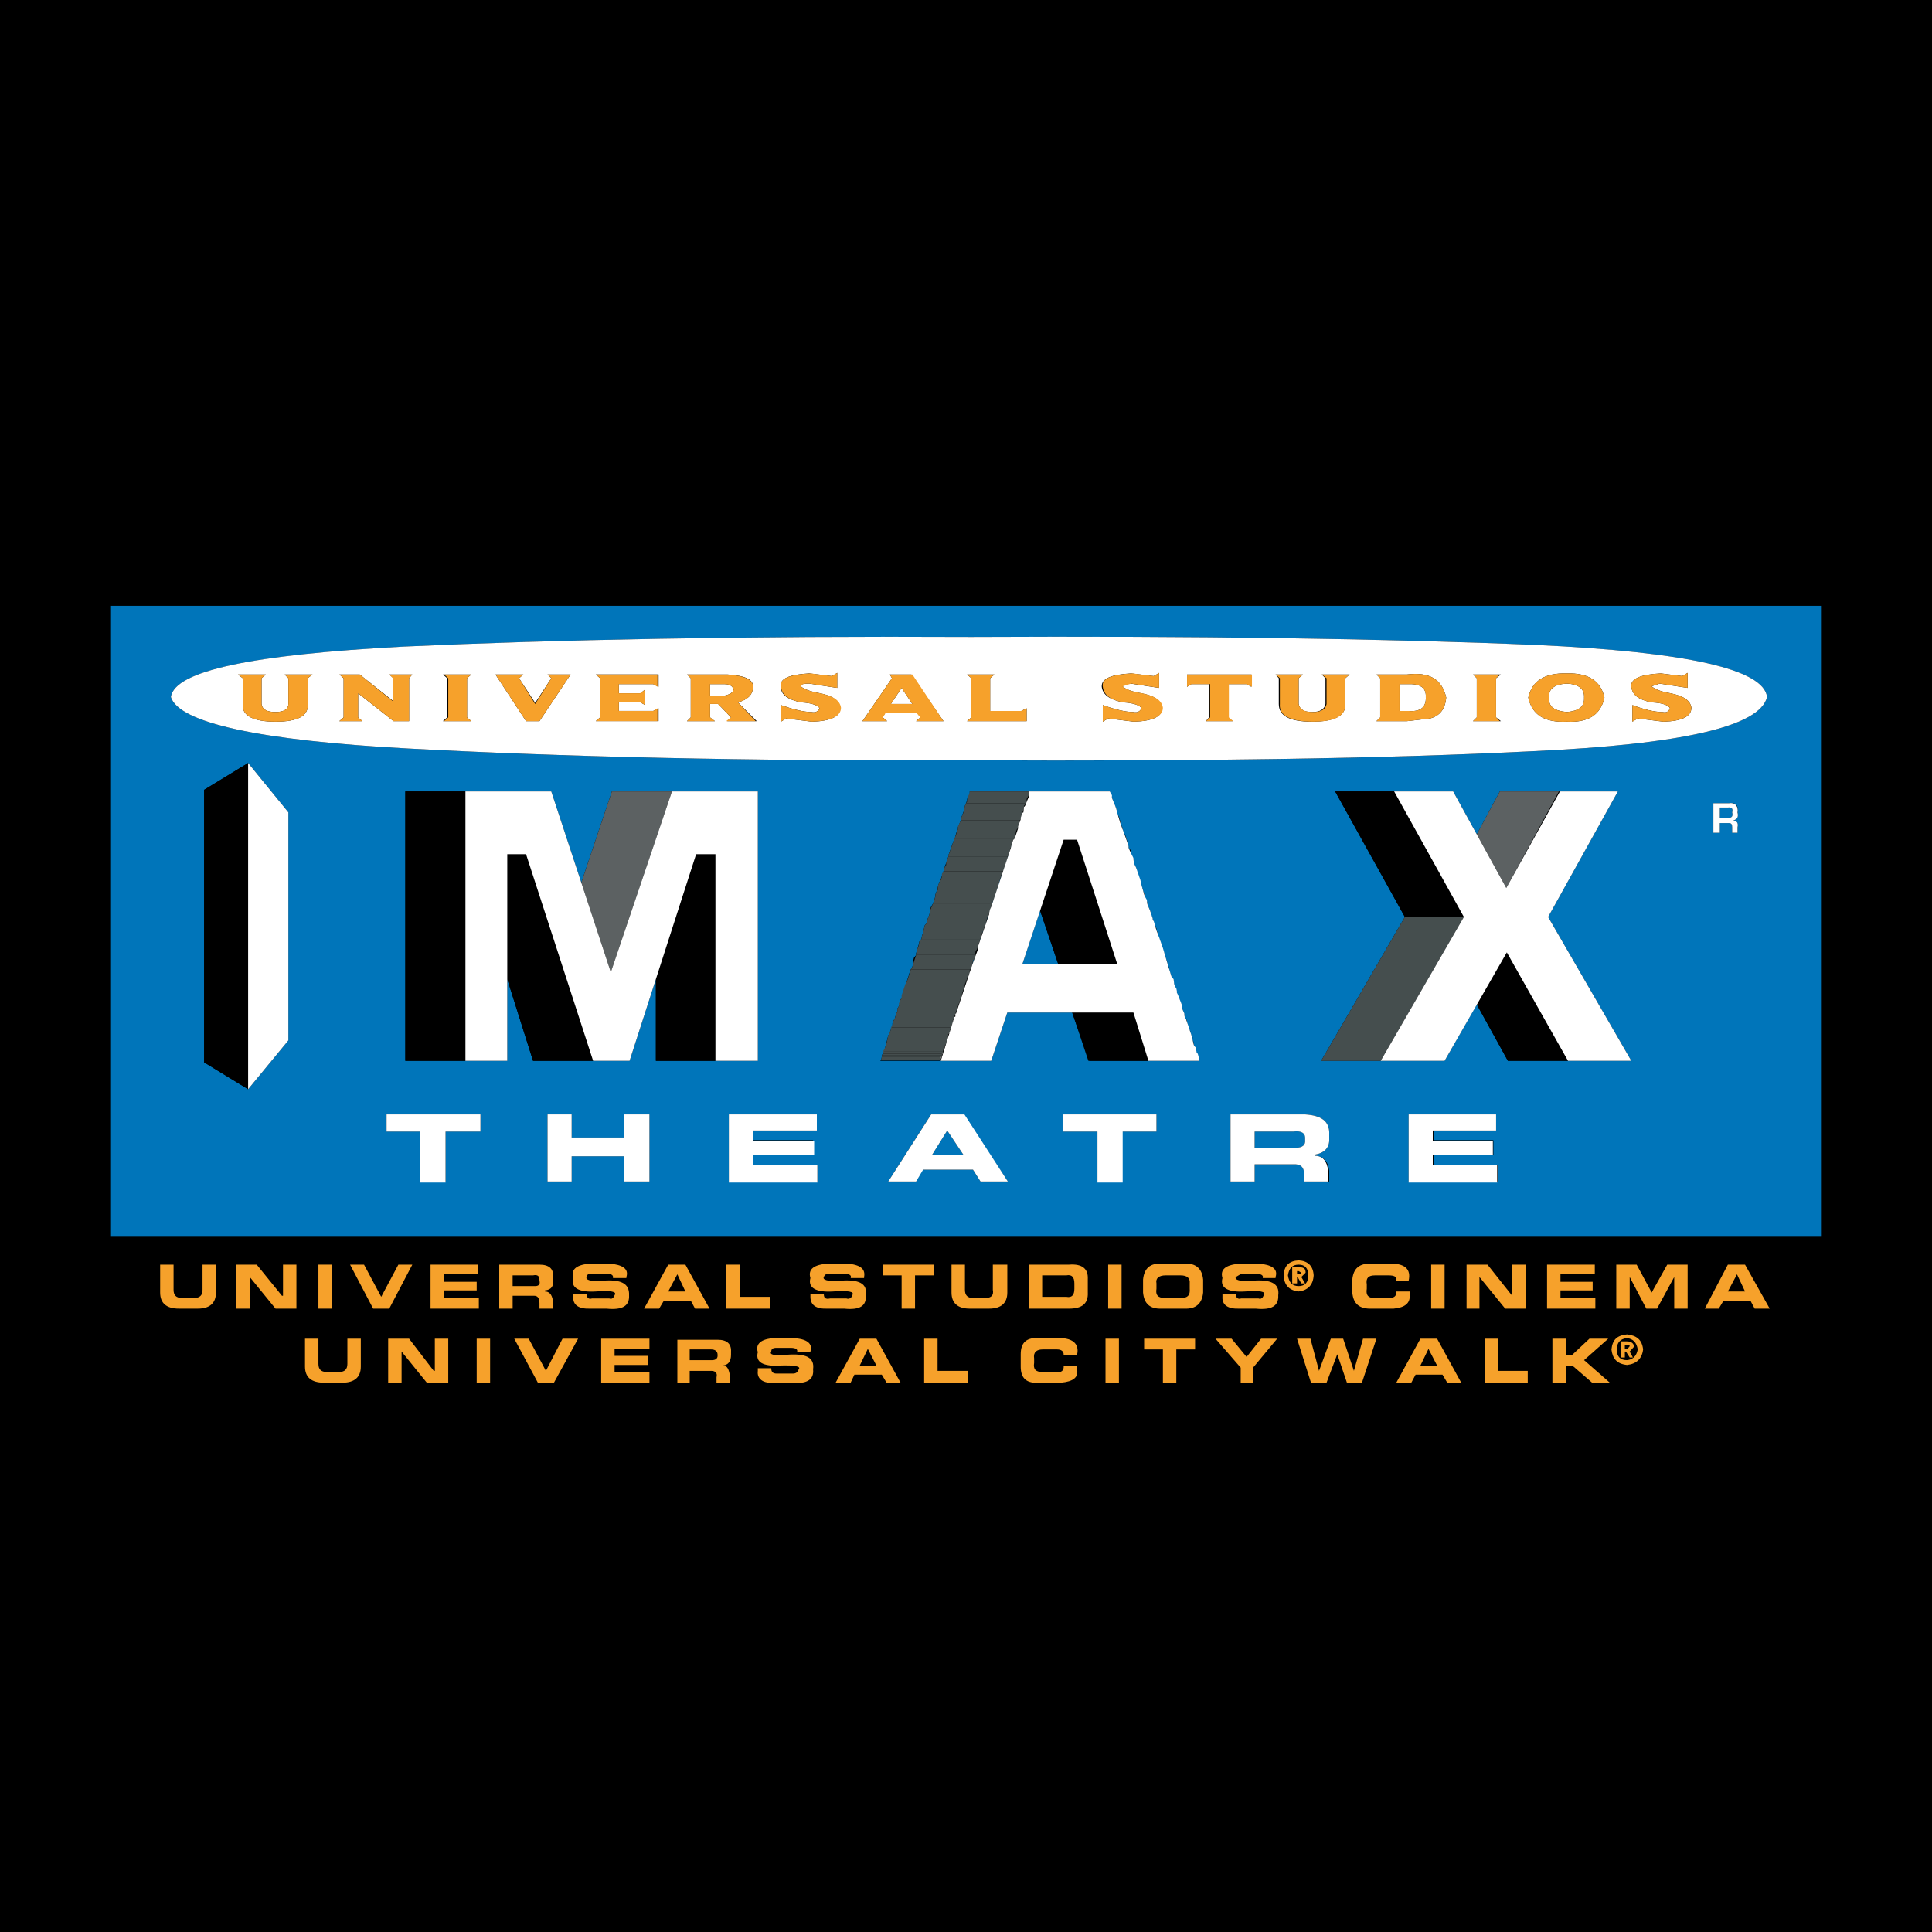 <?xml version="1.0" encoding="utf-8"?>
<!-- Generator: Adobe Illustrator 13.0.0, SVG Export Plug-In . SVG Version: 6.00 Build 14948)  -->
<!DOCTYPE svg PUBLIC "-//W3C//DTD SVG 1.0//EN" "http://www.w3.org/TR/2001/REC-SVG-20010904/DTD/svg10.dtd">
<svg version="1.0" id="Layer_1" xmlns="http://www.w3.org/2000/svg" xmlns:xlink="http://www.w3.org/1999/xlink" x="0px" y="0px"
	 width="192.756px" height="192.756px" viewBox="0 0 192.756 192.756" enable-background="new 0 0 192.756 192.756"
	 xml:space="preserve">
<g>
	<polygon fill-rule="evenodd" clip-rule="evenodd" points="0,0 192.756,0 192.756,192.756 0,192.756 0,0 	"/>
	<path fill-rule="evenodd" clip-rule="evenodd" fill="#0075BA" d="M98.359,92.077l-0.107,0.214l0.375-1.07l-0.215,0.536
		L98.359,92.077L98.359,92.077z M98.145,92.612l-0.162,0.374v0.107l0.162-0.535V92.612L98.145,92.612z M97.824,93.629l-0.108,0.321
		l0.161-0.321H97.824L97.824,93.629z M97.609,94.218v0.214V94.218L97.609,94.218z"/>
	<path fill-rule="evenodd" clip-rule="evenodd" fill="#0075BA" d="M172.818,81.05c0.105-0.375-0.055-0.535-0.43-0.482h-0.803v1.017
		h0.697C172.764,81.638,172.924,81.479,172.818,81.05L172.818,81.05z"/>
	<polygon fill-rule="evenodd" clip-rule="evenodd" fill="#0075BA" points="98.68,90.953 98.787,90.686 98.787,90.846 98.68,90.953 	
		"/>
	<path fill-rule="evenodd" clip-rule="evenodd" fill="#0075BA" d="M173.354,82.549v0.535h-0.535v-0.535
		c0-0.268-0.055-0.429-0.322-0.429h-0.91v0.963h-0.643V80.14h1.553c0.59-0.107,0.963,0.161,0.857,0.803
		c0.105,0.536,0,0.803-0.43,0.91C173.299,81.906,173.459,82.12,173.354,82.549L173.354,82.549z M161.416,78.962l-6.959,12.525
		l8.297,14.346h-12.312l-3.104-5.621l-3.211,5.621h-12.312l8.35-14.346l-6.957-12.525h11.775l2.355,4.282l2.301-4.282H161.416
		L161.416,78.962z M149.266,112.793h-6.211v0.963h5.941v1.445h-5.941v1.07h6.424v1.607h-8.939v-6.693h8.727V112.793L149.266,112.793
		z M152.959,74.948c-14.828,0.749-33.457,1.017-56.046,0.91c-22.589,0.106-41.324-0.375-56.205-1.178
		c-14.88-0.803-22.856-2.569-23.66-5.139c0.375-2.623,8.136-4.228,23.285-5.031c15.095-0.697,33.991-1.071,56.58-0.963
		c22.589-0.108,41.378,0.16,56.366,0.802c14.988,0.696,22.697,2.409,23.018,5.192C175.602,72.485,167.84,74.251,152.959,74.948
		L152.959,74.948z M110.83,79.337l0.107,0.161v0.107l0.268,0.642V80.3l0.162,0.375l0.105,0.428v0.106l0.162,0.269l0.16,0.535v0.16
		l0.105,0.214l0.109,0.268l0.053,0.321l0.213,0.375l0.268,0.803v0.107l0.055,0.161v0.267l0.213,0.161v0.214l0.162,0.536l0.107,0.053
		l0.053,0.375v0.107l0.107,0.268l0.107,0.161l0.16,0.695l0.16,0.482v0.054l0.105,0.482h0.107l0.055,0.268l0.107,0.161v0.161
		l0.16,0.375V89.4l0.107,0.375l0.107,0.107l0.053,0.161v0.161l0.268,0.642l0.107,0.268v0.161l0.16,0.375v0.107l0.107,0.16v0.161
		l0.107,0.214v0.161l0.16,0.161v0.214l0.107,0.16v0.375h0.053l0.107,0.16v0.161l0.107,0.107v0.267h0.053l0.107,0.268v0.268
		l0.107,0.16l0.053,0.108l0.107,0.268v0.161l0.107,0.267l0.053,0.107l0.107,0.268v0.161l0.16,0.375v0.107l0.268,0.856l0.107,0.214
		l0.107,0.054l0.053,0.48v0.27h0.107l0.107,0.16v0.16l0.055,0.268v0.215l0.213,0.268l0.055,0.32l0.213,0.375l0.055,0.428
		l0.105,0.215l0.107,0.268v0.16l0.055,0.162v0.105l0.105,0.107l0.107,0.16v0.107l0.055,0.268v0.16l0.105,0.27l0.162,0.268v0.105
		l0.107,0.268v0.16l0.105,0.27l0.053,0.16l0.109,0.268v0.213l0.16,0.162v0.16l0.107,0.375v0.105l0.268,0.537v0.16h-10.975
		l-1.713-4.818H100.5l-1.605,4.818H87.813l0.107-0.107l0.053-0.268v-0.16l0.215-0.375l0.16-0.535l0.268-1.07l0.16-0.268v-0.055
		l0.107-0.268v-0.105l0.107-0.162l0.053-0.107v-0.268l0.107-0.268l0.108-0.16l0.16-0.535l0.107-0.213v-0.27l0.16-0.268l0.107-0.268
		v-0.268l0.161-0.268l0.107-0.268v-0.268l0.161-0.268l0.107-0.268l0.054-0.322l0.267-0.802l0.107-0.374l0.107-0.268l0.161-0.268
		l0.107-0.375v-0.321l0.054-0.214l0.214-0.267v-0.161l0.161-0.536l0.107-0.375l0.053-0.268l0.214-0.267l0.053-0.321l0.107-0.268
		l0.161-0.75l0.214-0.268v-0.161l0.053-0.16l0.214-0.536l0.053-0.481l0.107-0.268l0.16-0.268l0.107-0.268l0.106-0.321l0.054-0.268
		V89.24l0.107-0.268l0.107-0.374l0.161-0.535l0.161-0.322l0.267-0.803l0.107-0.375l0.375-1.071v-0.106l0.054-0.161l0.481-1.338
		l0.161-0.375v-0.053l0.161-0.535l0.107-0.214v-0.161l0.268-0.643v-0.054l0.107-0.214v-0.16l0.161-0.429l0.107-0.268l0.054-0.375
		l0.213-0.536l0.054-0.375h0.107l0.107-0.268v-0.267h13.97L110.83,79.337L110.83,79.337z M106.014,111.186h9.367v1.715h-3.48v4.979
		h-2.408V112.9h-3.479V111.186L106.014,111.186z M131.172,115.201v0.107c0.803,0,1.338,0.535,1.445,1.498v1.072h-2.516v-0.805
		c0-0.643-0.375-0.963-1.07-0.91h-3.855v1.715h-2.408v-6.693h7.441c1.658,0.107,2.461,0.697,2.408,1.982v0.428
		C132.67,114.506,132.135,115.041,131.172,115.201L131.172,115.201z M75.609,78.962v26.872H65.438v-8.137l-2.623,8.137H53.18
		l-2.569-8.137v8.137H40.44V78.962H55l2.998,9.1l3.051-9.1H75.609L75.609,78.962z M64.796,111.186v6.693H62.28v-2.518h-5.246v2.518
		h-2.409v-6.693h2.409v2.303h5.246v-2.303H64.796L64.796,111.186z M81.123,113.756v1.445h-5.996v1.07h6.423v1.607h-8.832v-6.693
		h8.778v1.607h-6.37v0.963H81.123L81.123,113.756z M96.11,111.186l4.442,6.693h-2.729l-0.75-1.18h-5.085l-0.589,1.18h-2.783
		l4.282-6.693H96.11L96.11,111.186z M24.756,76.125l4.015,4.924v22.749l-4.015,4.873l-4.389-2.678V78.802L24.756,76.125
		L24.756,76.125z M38.567,111.186h9.368v1.715h-3.48v4.979h-2.409V112.9h-3.479V111.186L38.567,111.186z M11,123.391h170.756V60.441
		H11V123.391L11,123.391z"/>
	<path fill-rule="evenodd" clip-rule="evenodd" fill="#0075BA" d="M100.66,85.386v-0.269V85.386l-0.107,0.106l-0.053,0.268
		L100.66,85.386L100.66,85.386z M100.232,86.403l-0.107,0.268v0.268l0.268-0.75L100.232,86.403L100.232,86.403z M100.393,86.135
		l0.107-0.375l-0.107,0.267V86.135L100.393,86.135z M99.59,88.33l-0.107,0.375v0.107l0.482-1.606l-0.107,0.268l-0.107,0.321
		L99.59,88.33L99.59,88.33z M99.482,88.812l-0.053,0.16l-0.107,0.268l-0.107,0.375l-0.16,0.321l-0.16,0.536L99.482,88.812
		L99.482,88.812z"/>
	<polygon fill-rule="evenodd" clip-rule="evenodd" fill="#0075BA" points="93.006,115.201 96.11,115.201 94.505,112.793 
		93.006,115.201 	"/>
	<polygon fill-rule="evenodd" clip-rule="evenodd" fill="#0075BA" points="100.928,84.315 100.928,84.423 100.82,84.583 
		100.928,84.315 	"/>
	<polygon fill-rule="evenodd" clip-rule="evenodd" fill="#0075BA" points="101.998,96.199 105.584,96.199 103.766,90.846 
		101.998,96.199 	"/>
	<path fill-rule="evenodd" clip-rule="evenodd" fill="#0075BA" d="M97.288,95.235v0.054l0.054-0.161L97.288,95.235L97.288,95.235z
		 M97.181,95.556v0.107l0.107-0.16L97.181,95.556L97.181,95.556z M97.181,95.663l-0.107,0.161l-0.054,0.375L97.181,95.663
		L97.181,95.663z"/>
	<path fill-rule="evenodd" clip-rule="evenodd" fill="#0075BA" d="M130.209,113.488c0.053-0.428-0.375-0.695-1.178-0.588h-3.855
		v1.605h4.123c0.643,0,0.963-0.268,0.91-0.75V113.488L130.209,113.488z"/>
	<polygon fill-rule="evenodd" clip-rule="evenodd" points="71.38,105.834 71.38,85.225 69.453,85.225 65.438,97.697 65.438,105.834 
		71.38,105.834 	"/>
	<polygon fill-rule="evenodd" clip-rule="evenodd" fill="#5C6162" points="60.942,97.002 67.044,78.962 61.049,78.962 
		57.998,88.062 60.942,97.002 	"/>
	<polygon fill-rule="evenodd" clip-rule="evenodd" points="59.176,105.834 52.592,85.225 50.611,85.225 50.611,97.697 
		53.18,105.834 59.176,105.834 	"/>
	<polygon fill-rule="evenodd" clip-rule="evenodd" points="40.44,105.834 46.436,105.834 46.436,78.962 40.44,78.962 40.44,105.834 
			"/>
	<polygon fill-rule="evenodd" clip-rule="evenodd" fill="#FFFFFF" points="71.38,85.225 71.38,105.834 75.609,105.834 
		75.609,78.962 67.044,78.962 60.942,97.002 55,78.962 46.436,78.962 46.436,105.834 50.611,105.834 50.611,85.225 52.484,85.225 
		59.176,105.834 62.815,105.834 69.453,85.225 71.38,85.225 	"/>
	<polygon fill-rule="evenodd" clip-rule="evenodd" points="24.756,76.125 20.367,78.802 20.367,105.994 24.756,108.672 
		24.756,76.125 	"/>
	<polygon fill-rule="evenodd" clip-rule="evenodd" fill="#FFFFFF" points="24.756,108.672 28.771,103.799 28.771,81.05 
		24.756,76.125 24.756,108.672 	"/>
	<polygon fill-rule="evenodd" clip-rule="evenodd" fill="#454E4E" points="101.355,82.977 101.303,83.459 101.303,83.191 
		101.355,82.977 101.463,82.709 101.355,82.977 	"/>
	<polygon fill-rule="evenodd" clip-rule="evenodd" fill="#454E4E" points="101.623,82.12 101.838,81.853 101.623,82.12 	"/>
	<path fill-rule="evenodd" clip-rule="evenodd" fill="#454E4E" d="M96.913,96.466l-0.16,0.536l0.16-0.643V96.466L96.913,96.466z
		 M96.646,97.27l-0.107,0.106L96.646,97.27L96.646,97.27z M96.271,98.178v0.055l0.106-0.32L96.271,98.178L96.271,98.178z
		 M96.271,98.232l-0.268,0.803L95.95,99.25v0.053l-0.375,1.07l-0.107,0.375l-0.054,0.162l0.054-0.162v-0.107l0.481-1.338V99.25
		L96.271,98.232L96.271,98.232z"/>
	<polygon fill-rule="evenodd" clip-rule="evenodd" fill="#454E4E" points="102.373,80.14 102.266,80.408 102.428,80.033 
		102.428,79.872 102.533,79.712 102.533,79.605 102.533,79.712 102.428,80.033 102.373,80.14 	"/>
	<polygon fill-rule="evenodd" clip-rule="evenodd" fill="#454E4E" points="96.378,80.14 96.271,80.408 96.378,80.14 	"/>
	<polygon fill-rule="evenodd" clip-rule="evenodd" fill="#454E4E" points="95.682,82.388 95.682,82.281 95.736,82.12 95.682,82.388 
		95.682,82.442 95.682,82.388 	"/>
	<polygon fill-rule="evenodd" clip-rule="evenodd" fill="#454E4E" points="92.524,91.756 92.471,91.916 92.524,91.756 	"/>
	<polygon fill-rule="evenodd" clip-rule="evenodd" fill="#454E4E" points="92.792,90.846 92.899,90.739 92.738,91.22 92.738,91.113 
		92.792,90.846 	"/>
	<polygon fill-rule="evenodd" clip-rule="evenodd" fill="#454E4E" points="102.641,79.337 102.695,78.962 102.695,79.069 
		102.641,79.337 	"/>
	<polygon fill-rule="evenodd" clip-rule="evenodd" fill="#454E4E" points="101.891,81.479 101.998,81.104 101.891,81.479 	"/>
	<polygon fill-rule="evenodd" clip-rule="evenodd" fill="#454E4E" points="96.539,79.605 96.485,79.872 96.539,79.605 	"/>
	<polygon fill-rule="evenodd" clip-rule="evenodd" points="118.219,101.551 118.219,101.445 118.219,101.551 	"/>
	<polygon fill-rule="evenodd" clip-rule="evenodd" points="117.789,100.213 117.629,99.518 117.416,99.25 117.789,100.213 	"/>
	<polygon fill-rule="evenodd" clip-rule="evenodd" points="118.432,101.818 118.432,101.926 118.432,101.818 	"/>
	<polygon fill-rule="evenodd" clip-rule="evenodd" points="118.754,102.891 118.592,102.623 118.486,102.354 118.754,102.996 
		118.754,102.891 	"/>
	<polygon fill-rule="evenodd" clip-rule="evenodd" points="119.557,105.674 119.502,105.299 119.396,105.137 119.557,105.674 	"/>
	<polygon fill-rule="evenodd" clip-rule="evenodd" points="119.02,103.586 119.02,103.799 119.129,104.066 119.129,104.229 
		119.129,104.066 119.02,103.854 119.02,103.586 118.861,103.424 118.861,103.264 119.02,103.586 	"/>
	<polygon fill-rule="evenodd" clip-rule="evenodd" points="119.289,104.656 119.396,105.031 119.289,104.656 	"/>
	<polygon fill-rule="evenodd" clip-rule="evenodd" points="115.273,92.451 115.381,92.612 115.381,92.826 115.381,92.612 
		115.221,92.291 115.221,92.184 115.273,92.451 	"/>
	<polygon fill-rule="evenodd" clip-rule="evenodd" points="115.488,93.147 115.488,93.094 115.488,93.147 	"/>
	<path fill-rule="evenodd" clip-rule="evenodd" d="M113.881,88.33v0.107V88.33L113.881,88.33z M113.936,88.705v-0.161V88.705
		l0.268,0.535l-0.16-0.16v-0.214L113.936,88.705L113.936,88.705z"/>
	<path fill-rule="evenodd" clip-rule="evenodd" d="M114.418,89.882v0.054V89.882L114.418,89.882z M114.471,90.043v0.161V90.043
		L114.471,90.043z"/>
	<polygon fill-rule="evenodd" clip-rule="evenodd" points="114.738,91.006 114.846,91.274 115.006,91.649 114.738,91.113 
		114.738,91.006 	"/>
	<polygon fill-rule="evenodd" clip-rule="evenodd" points="113.508,87.206 113.508,87.259 113.615,87.473 113.4,86.938 
		113.508,87.206 	"/>
	<polygon fill-rule="evenodd" clip-rule="evenodd" points="115.809,94.218 115.916,94.325 115.809,94.218 115.756,94.057 
		115.809,94.218 	"/>
	<polygon fill-rule="evenodd" clip-rule="evenodd" points="116.879,97.644 116.879,97.43 116.986,97.697 116.879,97.644 	"/>
	<polygon fill-rule="evenodd" clip-rule="evenodd" points="116.184,95.289 116.184,95.289 116.291,95.556 116.291,95.663 
		116.451,96.038 116.451,96.092 116.559,96.306 116.611,96.574 116.559,96.574 116.559,96.306 116.451,96.038 116.344,95.931 
		116.291,95.771 116.291,95.663 116.184,95.289 116.076,95.128 116.184,95.289 	"/>
	<polygon fill-rule="evenodd" clip-rule="evenodd" points="112.705,105.834 114.578,105.834 112.973,101.016 106.977,101.016 
		108.582,105.834 112.705,105.834 	"/>
	<polygon fill-rule="evenodd" clip-rule="evenodd" points="110.938,79.605 110.938,79.444 110.938,79.605 	"/>
	<polygon fill-rule="evenodd" clip-rule="evenodd" points="112.811,84.851 112.705,84.689 112.598,84.583 112.811,85.064 
		112.811,84.851 	"/>
	<polygon fill-rule="evenodd" clip-rule="evenodd" points="111.26,80.515 111.205,80.3 111.26,80.515 	"/>
	<polygon fill-rule="evenodd" clip-rule="evenodd" points="113.24,86.403 113.133,86.135 113.24,86.403 	"/>
	<polygon fill-rule="evenodd" clip-rule="evenodd" points="112.543,84.315 112.543,84.154 112.543,84.315 	"/>
	<path fill-rule="evenodd" clip-rule="evenodd" d="M111.635,81.479l-0.107-0.269L111.635,81.479v0.106V81.479L111.635,81.479z
		 M111.74,81.746l0.055,0.268v0.106v-0.106L111.74,81.746L111.74,81.746z"/>
	<path fill-rule="evenodd" clip-rule="evenodd" d="M112.062,82.816l-0.053-0.161l-0.109-0.268L112.062,82.816L112.062,82.816z
		 M112.275,83.352l-0.105-0.268l0.16,0.429L112.275,83.352L112.275,83.352z"/>
	<polygon fill-rule="evenodd" clip-rule="evenodd" points="104.943,87.259 103.766,90.846 105.584,96.199 111.473,96.199 
		108.529,87.259 104.943,87.259 	"/>
	<polygon fill-rule="evenodd" clip-rule="evenodd" points="108.529,87.259 107.352,83.78 106.121,83.78 104.943,87.259 
		108.529,87.259 	"/>
	<path fill-rule="evenodd" clip-rule="evenodd" fill="#EDEBEA" d="M95.04,101.926v-0.107h0.107L95.04,101.926v0.16l-0.107,0.268
		l-0.16,0.375v0.268l-0.162,0.162l0.268-0.643L95.04,101.926L95.04,101.926z M94.13,104.764l0.481-1.445l-0.214,0.748l-0.161,0.322
		l-0.107,0.268V104.764L94.13,104.764z M93.863,105.674l-0.054,0.16v-0.107L93.863,105.674l0.213-0.75l-0.106,0.213v0.162
		l-0.107,0.16V105.674L93.863,105.674z"/>
	<polygon fill-rule="evenodd" clip-rule="evenodd" fill="#EDEBEA" points="95.308,101.123 95.308,101.391 95.415,101.123 
		95.308,101.123 	"/>
	<polygon fill-rule="evenodd" clip-rule="evenodd" fill="#454E4E" points="102.428,79.872 102.428,79.712 102.641,79.337 
		102.695,79.069 102.695,78.962 96.753,78.962 96.753,79.069 96.646,79.337 96.539,79.498 96.539,79.712 96.485,79.872 
		96.485,79.979 96.378,80.14 102.373,80.14 102.428,79.872 	"/>
	<polygon fill-rule="evenodd" clip-rule="evenodd" fill="#454E4E" points="101.838,81.638 101.891,81.479 101.998,81.21 
		101.998,81.104 102.105,80.782 102.16,80.515 102.16,80.408 102.373,80.14 96.378,80.14 96.271,80.408 96.11,81.104 95.95,81.479 
		95.843,81.746 95.843,81.853 101.73,81.853 101.838,81.746 101.838,81.638 	"/>
	<polygon fill-rule="evenodd" clip-rule="evenodd" fill="#454E4E" points="101.57,82.442 101.623,82.281 101.623,82.12 
		101.73,81.853 95.843,81.853 95.843,81.906 95.575,82.442 95.575,82.709 95.468,82.977 95.415,83.191 95.308,83.459 95.308,83.512 
		95.2,83.727 101.195,83.727 101.195,83.619 101.303,83.459 101.303,83.191 101.355,82.977 101.463,82.709 101.57,82.656 
		101.57,82.442 	"/>
	<polygon fill-rule="evenodd" clip-rule="evenodd" fill="#454E4E" points="101.195,83.727 95.147,83.727 95.147,83.887 
		94.666,85.225 94.611,85.386 94.611,85.493 100.5,85.493 100.66,85.225 100.66,85.117 100.768,84.851 100.768,84.689 
		100.928,84.423 100.928,84.315 101.035,84.048 101.035,83.887 101.088,83.78 101.088,83.727 101.195,83.727 	"/>
	<polygon fill-rule="evenodd" clip-rule="evenodd" fill="#454E4E" points="100.232,86.563 100.553,85.493 94.611,85.493 
		94.397,86.028 94.397,86.296 94.237,86.563 94.13,86.938 100.125,86.938 100.232,86.563 	"/>
	<polygon fill-rule="evenodd" clip-rule="evenodd" fill="#454E4E" points="99.59,88.33 99.75,87.794 99.857,87.473 100.018,86.938 
		94.13,86.938 93.97,87.206 93.97,87.473 93.863,87.794 93.702,88.062 93.594,88.33 93.541,88.705 99.482,88.705 99.59,88.33 	"/>
	<polygon fill-rule="evenodd" clip-rule="evenodd" fill="#454E4E" points="99.055,89.936 99.215,89.615 99.322,89.347 99.43,88.972 
		99.482,88.705 93.594,88.705 93.434,88.972 93.327,89.24 93.327,89.4 93.273,89.615 93.167,89.936 93.059,90.204 98.947,90.204 
		99.055,89.936 	"/>
	<polygon fill-rule="evenodd" clip-rule="evenodd" fill="#454E4E" points="98.412,91.81 98.52,91.488 98.68,91.113 98.787,90.846 
		98.787,90.686 98.895,90.471 98.947,90.204 93.059,90.204 92.899,90.578 92.792,90.846 92.738,91.22 92.524,91.756 92.524,91.81 
		92.471,91.916 92.471,92.077 98.359,92.077 98.412,91.81 	"/>
	<polygon fill-rule="evenodd" clip-rule="evenodd" fill="#454E4E" points="97.876,93.362 97.983,93.094 98.145,92.719 
		98.252,92.344 98.359,92.077 92.471,92.077 92.256,92.344 92.096,93.094 91.989,93.362 91.936,93.683 97.824,93.683 97.876,93.362 
			"/>
	<polygon fill-rule="evenodd" clip-rule="evenodd" fill="#454E4E" points="97.342,94.861 97.449,94.753 97.556,94.486 
		97.609,94.325 97.716,93.95 97.824,93.683 91.936,93.683 91.721,93.95 91.668,94.325 91.454,94.861 91.4,95.235 97.288,95.235 
		97.342,94.861 	"/>
	<polygon fill-rule="evenodd" clip-rule="evenodd" fill="#454E4E" points="96.913,96.466 97.021,96.199 97.021,96.092 
		97.074,95.824 97.288,95.556 97.342,95.235 91.4,95.235 91.4,95.289 91.132,96.092 91.025,96.466 90.865,96.734 96.806,96.734 
		96.913,96.466 	"/>
	<polygon fill-rule="evenodd" clip-rule="evenodd" fill="#454E4E" points="96.485,97.644 96.539,97.376 96.753,97.109 
		96.753,96.734 90.865,96.734 90.758,97.109 90.49,97.912 96.378,97.912 96.485,97.644 	"/>
	<polygon fill-rule="evenodd" clip-rule="evenodd" fill="#454E4E" points="96.003,99.035 96.217,98.5 96.271,98.178 96.378,97.912 
		90.49,97.912 90.329,98.178 90.222,98.5 89.955,99.303 95.95,99.303 96.003,99.035 	"/>
	<polygon fill-rule="evenodd" clip-rule="evenodd" fill="#454E4E" points="95.575,100.373 95.95,99.303 89.955,99.303 89.955,99.57 
		89.794,99.838 89.687,100.105 89.687,100.373 89.526,100.641 95.468,100.641 95.575,100.373 	"/>
	<polygon fill-rule="evenodd" clip-rule="evenodd" fill="#454E4E" points="95.2,101.445 95.2,101.391 95.308,101.283 
		95.308,101.123 95.415,100.91 95.468,100.641 89.526,100.641 89.526,100.91 89.419,101.123 89.259,101.658 95.147,101.658 
		95.2,101.445 	"/>
	<polygon fill-rule="evenodd" clip-rule="evenodd" fill="#454E4E" points="94.879,102.354 95.04,102.086 95.04,101.818 
		95.147,101.713 95.147,101.658 89.259,101.658 89.151,101.818 88.991,102.354 88.884,102.516 94.879,102.516 94.879,102.354 	"/>
	<polygon fill-rule="evenodd" clip-rule="evenodd" fill="#454E4E" points="94.611,103.158 94.773,102.996 94.773,102.729 
		94.879,102.516 88.884,102.516 88.884,102.729 88.777,102.996 88.617,103.318 94.611,103.318 94.611,103.158 	"/>
	<polygon fill-rule="evenodd" clip-rule="evenodd" fill="#454E4E" points="94.397,104.066 94.611,103.318 88.617,103.318 
		88.456,104.066 94.397,104.066 	"/>
	<polygon fill-rule="evenodd" clip-rule="evenodd" fill="#454E4E" points="94.237,104.389 94.397,104.066 88.456,104.066 
		88.349,104.389 94.237,104.389 	"/>
	<polygon fill-rule="evenodd" clip-rule="evenodd" fill="#454E4E" points="94.13,104.656 94.237,104.389 88.349,104.389 
		88.242,104.656 94.13,104.656 	"/>
	<polygon fill-rule="evenodd" clip-rule="evenodd" fill="#454E4E" points="94.076,104.924 94.13,104.656 88.242,104.656 
		88.081,104.924 94.076,104.924 	"/>
	<polygon fill-rule="evenodd" clip-rule="evenodd" fill="#454E4E" points="93.97,105.137 94.13,104.924 88.081,104.924 
		88.081,105.137 93.97,105.137 	"/>
	<polygon fill-rule="evenodd" clip-rule="evenodd" fill="#454E4E" points="93.97,105.299 93.97,105.137 88.081,105.137 
		87.974,105.299 93.97,105.299 	"/>
	<polygon fill-rule="evenodd" clip-rule="evenodd" fill="#454E4E" points="93.863,105.459 93.97,105.299 87.974,105.299 
		87.974,105.459 93.863,105.459 	"/>
	<polygon fill-rule="evenodd" clip-rule="evenodd" fill="#454E4E" points="93.863,105.727 93.863,105.459 87.974,105.459 
		87.92,105.727 93.863,105.727 	"/>
	<polygon fill-rule="evenodd" clip-rule="evenodd" fill="#454E4E" points="93.809,105.727 87.813,105.727 93.809,105.727 	"/>
	<path fill-rule="evenodd" clip-rule="evenodd" fill="#FFFFFF" d="M101.998,81.104l-0.16,0.481v0.161l-0.268,0.696v0.214
		l-0.268,0.803l-0.107,0.16v0.107l-0.107,0.053l-0.16,0.536l-0.107,0.374l-0.053,0.161l-1.873,5.621l-0.107,0.214l-0.107,0.428
		v0.107l-1.124,3.266v0.267l-0.535,1.446l-1.606,4.817l-0.107,0.375v0.055H95.2v0.213l-0.053,0.055l-1.284,4.121h5.032l1.605-4.818
		h12.58l1.498,4.818h5.086v-0.107l-0.162-0.59l-0.105-0.105l-0.107-0.535l-0.16-0.162l-0.268-1.07l-0.537-1.605l-0.105-0.107
		l-0.055-0.268v-0.16l-0.213-0.482l-0.055-0.428l-0.375-0.963l-0.105-0.215v-0.16l-0.055-0.268l-0.107-0.16l-0.107-0.27l-0.053-0.48
		l-0.215-0.268l-0.268-0.856l-0.588-1.981l-0.375-1.071l-0.16-0.375v-0.054l-0.107-0.268l-0.268-0.91l-0.107-0.16v-0.107
		l-0.268-0.803l-0.268-0.642l-0.053-0.429l-0.215-0.375l-0.322-1.124l-0.107-0.482l-0.426-1.231l-0.215-0.428l-0.053-0.482V85.6
		l-0.27-0.536l-0.213-0.481v-0.16l-0.268-0.804l-0.535-1.445l-0.322-1.07l-0.105-0.428l-0.162-0.428l-0.268-0.642v-0.268
		l-0.215-0.375h-8.027l-0.055,0.482v0.053l-0.375,0.91l-0.105,0.107l-0.055,0.535L101.998,81.104L101.998,81.104z M106.121,83.78
		h1.338l4.014,12.419h-9.475L106.121,83.78L106.121,83.78z"/>
	<polygon fill-rule="evenodd" clip-rule="evenodd" points="147.338,100.213 150.441,105.834 156.438,105.834 150.281,95.021 
		147.338,100.213 	"/>
	<polygon fill-rule="evenodd" clip-rule="evenodd" fill="#5C6162" points="149.639,78.962 147.338,83.244 150.281,88.598 
		155.527,78.962 149.639,78.962 	"/>
	<polygon fill-rule="evenodd" clip-rule="evenodd" points="133.207,78.962 140.164,91.488 146.053,91.488 139.094,78.962 
		133.207,78.962 	"/>
	<polygon fill-rule="evenodd" clip-rule="evenodd" fill="#454E4E" points="140.164,91.488 131.814,105.834 137.756,105.834 
		146.053,91.488 140.164,91.488 	"/>
	<polygon fill-rule="evenodd" clip-rule="evenodd" fill="#FFFFFF" points="144.982,78.962 139.094,78.962 146.053,91.488 
		137.756,105.834 144.127,105.834 150.336,95.021 156.438,105.834 162.754,105.834 154.457,91.488 161.416,78.962 155.635,78.962 
		150.281,88.598 144.982,78.962 	"/>
	<path fill-rule="evenodd" clip-rule="evenodd" fill="#FFFFFF" d="M172.389,80.568c0.375-0.053,0.535,0.107,0.43,0.482
		c0.105,0.429-0.055,0.588-0.535,0.535h-0.697v-1.017H172.389L172.389,80.568z M172.496,82.12c0.268,0,0.322,0.161,0.322,0.429
		v0.535h0.535v-0.535c0.105-0.429-0.055-0.643-0.43-0.696c0.43-0.106,0.535-0.374,0.43-0.803c0.105-0.642-0.268-1.017-0.857-0.91
		h-1.553v2.944h0.643V82.12H172.496L172.496,82.12z"/>
	<polygon fill-rule="evenodd" clip-rule="evenodd" fill="#FFFFFF" points="38.567,112.9 41.939,112.9 41.939,117.984 
		44.455,117.984 44.455,112.9 47.935,112.9 47.935,111.186 38.567,111.186 38.567,112.9 	"/>
	<polygon fill-rule="evenodd" clip-rule="evenodd" fill="#FFFFFF" points="62.28,113.488 57.035,113.488 57.035,111.186 
		54.626,111.186 54.626,117.879 57.035,117.879 57.035,115.361 62.28,115.361 62.28,117.879 64.796,117.879 64.796,111.186 
		62.28,111.186 62.28,113.488 	"/>
	<polygon fill-rule="evenodd" clip-rule="evenodd" fill="#FFFFFF" points="81.229,113.863 75.127,113.863 75.127,112.793 
		81.497,112.793 81.497,111.186 72.718,111.186 72.718,117.984 81.55,117.984 81.55,116.271 75.127,116.271 75.127,115.201 
		81.229,115.201 81.229,113.863 	"/>
	<path fill-rule="evenodd" clip-rule="evenodd" fill="#FFFFFF" d="M92.096,116.699h4.979l0.75,1.18h2.729l-4.335-6.693h-3.318
		l-4.282,6.693H91.4L92.096,116.699L92.096,116.699z M93.006,115.201l1.499-2.408l1.605,2.408H93.006L93.006,115.201z"/>
	<polygon fill-rule="evenodd" clip-rule="evenodd" fill="#FFFFFF" points="106.014,112.9 109.492,112.9 109.492,117.984 
		112.01,117.984 112.01,112.9 115.381,112.9 115.381,111.186 106.014,111.186 106.014,112.9 	"/>
	<path fill-rule="evenodd" clip-rule="evenodd" fill="#FFFFFF" d="M132.617,113.168c0.053-1.285-0.75-1.875-2.408-1.982h-7.441
		v6.693h2.408v-1.715h3.855c0.695-0.053,1.07,0.268,1.07,0.91v0.805h2.408v-1.072c-0.107-0.963-0.535-1.498-1.338-1.498v-0.107
		c0.963-0.16,1.498-0.695,1.445-1.605V113.168L132.617,113.168z M129.299,114.506h-4.123V112.9h3.855
		c0.803-0.107,1.178,0.16,1.178,0.588v0.268C130.262,114.238,129.941,114.506,129.299,114.506L129.299,114.506z"/>
	<polygon fill-rule="evenodd" clip-rule="evenodd" fill="#FFFFFF" points="148.943,113.863 142.947,113.863 142.947,112.793 
		149.266,112.793 149.266,111.186 140.539,111.186 140.539,117.984 149.373,117.984 149.373,116.271 142.947,116.271 
		142.947,115.201 148.943,115.201 148.943,113.863 	"/>
	<path fill-rule="evenodd" clip-rule="evenodd" fill="#FFFFFF" d="M142.252,69.541c0.053-0.909-0.535-1.338-1.82-1.284h-0.803v2.676
		h0.91C141.771,71.04,142.305,70.505,142.252,69.541L142.252,69.541z"/>
	<path fill-rule="evenodd" clip-rule="evenodd" fill="#FFFFFF" d="M156.33,68.203c-1.23,0.054-1.873,0.536-1.766,1.392
		c-0.107,0.91,0.535,1.338,1.766,1.445c1.178-0.107,1.768-0.535,1.713-1.445C158.098,68.738,157.508,68.257,156.33,68.203
		L156.33,68.203z"/>
	<polygon fill-rule="evenodd" clip-rule="evenodd" fill="#FFFFFF" points="88.884,70.237 91.025,70.237 89.955,68.631 
		88.884,70.237 	"/>
	<path fill-rule="evenodd" clip-rule="evenodd" fill="#FFFFFF" d="M96.913,63.546c-22.589-0.108-41.485,0.267-56.633,0.963
		c-15.095,0.803-22.856,2.408-23.231,5.031c0.803,2.57,8.779,4.336,23.66,5.139c14.881,0.803,33.616,1.285,56.205,1.178
		c22.589,0.106,41.218-0.161,56.046-0.91c14.881-0.696,22.643-2.462,23.338-5.407c-0.32-2.783-8.029-4.496-23.018-5.192
		C138.238,63.707,119.502,63.438,96.913,63.546L96.913,63.546z M156.33,72.003c-2.248,0.107-3.479-0.696-3.854-2.409
		c0.375-1.659,1.605-2.462,3.854-2.409c2.141-0.053,3.373,0.75,3.746,2.409C159.703,71.308,158.471,72.111,156.33,72.003
		L156.33,72.003z M149.266,67.668v3.908l0.48,0.374h-2.783l0.375-0.374v-3.908l-0.375-0.375h2.783L149.266,67.668L149.266,67.668z
		 M142.68,71.683l-2.301,0.267h-3.051l0.375-0.374v-3.908l-0.375-0.375h3.051c2.195-0.268,3.479,0.428,3.908,2.302
		C144.18,70.772,143.645,71.415,142.68,71.683L142.68,71.683z M134.223,70.237c0.055,1.178-1.07,1.767-3.318,1.767
		s-3.318-0.589-3.318-1.767v-2.569l-0.322-0.375h2.73l-0.428,0.375v2.569c0.107,0.536,0.535,0.803,1.338,0.803
		s1.23-0.268,1.338-0.803v-2.569l-0.375-0.375h2.783l-0.428,0.375V70.237L134.223,70.237z M124.373,68.257H122.5v3.319l0.482,0.374
		h-2.676l0.32-0.374v-3.319h-1.766l-0.43,0.268v-1.231h6.424v1.231L124.373,68.257L124.373,68.257z M115.648,68.631l-2.838-0.429
		c-0.535,0-0.801,0.054-0.801,0.268c0.266,0.268,0.855,0.535,1.871,0.696c1.34,0.268,1.928,0.696,2.035,1.445
		c0.107,0.856-0.91,1.338-2.783,1.392l-2.57-0.321l-0.535,0.321v-1.659c1.178,0.428,2.248,0.696,3.053,0.696
		c0.428,0.107,0.693-0.107,0.801-0.374c-0.107-0.269-0.748-0.536-1.818-0.59c-1.34-0.267-2.035-0.749-2.141-1.552
		c-0.055-0.803,0.908-1.231,2.943-1.338l2.248,0.267l0.535-0.32V68.631L115.648,68.631z M98.787,67.668v3.265h3.104l0.537-0.267
		v1.284h-5.943l0.428-0.374v-3.908l-0.428-0.375h2.73L98.787,67.668L98.787,67.668z M91.829,71.576l-0.375-0.536h-3.105
		l-0.268,0.536l0.428,0.374h-2.462l2.944-4.282l-0.214-0.375h2.141l3.212,4.657H91.4L91.829,71.576L91.829,71.576z M83.531,68.631
		l-2.784-0.429c-0.588,0-0.856,0.054-0.856,0.268c0.268,0.268,0.964,0.535,1.927,0.696c1.285,0.268,1.874,0.696,1.98,1.445
		c0.107,0.856-0.91,1.338-2.783,1.392l-2.569-0.321l-0.536,0.321v-1.659c1.231,0.428,2.248,0.696,3.051,0.696
		c0.429,0.107,0.696-0.107,0.803-0.374c-0.107-0.269-0.749-0.536-1.819-0.59c-1.339-0.267-2.035-0.749-2.035-1.552
		c-0.161-0.803,0.803-1.231,2.836-1.338l2.249,0.267l0.536-0.32V68.631L83.531,68.631z M72.558,71.95l0.375-0.374l-1.285-1.339
		h-0.803v1.339l0.482,0.374h-2.784l0.375-0.374v-3.908l-0.375-0.375h4.015c1.874,0.107,2.677,0.535,2.569,1.338
		c-0.053,0.696-0.535,1.178-1.499,1.445l1.874,1.874H72.558L72.558,71.95z M65.706,68.524l-0.536-0.268h-3.425v0.91h2.141
		l0.482-0.375v1.552l-0.482-0.268h-2.141v0.857h3.425l0.536-0.267v1.284h-6.263l0.428-0.374v-3.908l-0.428-0.375h6.263V68.524
		L65.706,68.524z M54.626,67.293h2.301l-3.105,4.657h-1.338l-3.051-4.657h2.784l-0.428,0.375l1.606,2.462L55,67.668L54.626,67.293
		L54.626,67.293z M46.597,67.668v3.908l0.427,0.374h-2.836l0.429-0.374v-3.908l-0.429-0.375h2.836L46.597,67.668L46.597,67.668z
		 M40.815,67.668v4.282h-1.552l-3.533-2.783v2.409l0.428,0.374h-2.302l0.428-0.374v-3.908l-0.428-0.375h2.034l3.372,2.676v-2.301
		l-0.428-0.375h2.302L40.815,67.668L40.815,67.668z M30.698,67.668v2.569c0.107,1.178-0.963,1.767-3.211,1.767
		c-2.195,0-3.372-0.589-3.266-1.767v-2.569l-0.481-0.375h2.783l-0.427,0.375v2.569c0.054,0.536,0.535,0.803,1.392,0.803
		c0.803,0,1.284-0.268,1.284-0.803v-2.569l-0.375-0.375h2.784L30.698,67.668L30.698,67.668z M168.375,68.631l-2.785-0.429
		l-0.803,0.268c0.268,0.268,0.91,0.535,1.875,0.696c1.283,0.268,1.98,0.696,2.088,1.445c0,0.856-0.91,1.338-2.783,1.392l-2.57-0.321
		l-0.535,0.321v-1.659c1.123,0.428,2.193,0.696,2.998,0.696c0.48,0.107,0.641-0.107,0.748-0.374c-0.107-0.269-0.641-0.536-1.82-0.59
		c-1.338-0.267-1.926-0.749-2.033-1.552c-0.107-0.803,0.91-1.231,2.943-1.338l2.143,0.267l0.535-0.32V68.631L168.375,68.631z"/>
	<path fill-rule="evenodd" clip-rule="evenodd" fill="#FFFFFF" d="M72.29,68.257h-1.445v1.177h1.285
		c0.588-0.107,0.963-0.268,1.07-0.642C73.093,68.471,72.826,68.257,72.29,68.257L72.29,68.257z"/>
	<path fill-rule="evenodd" clip-rule="evenodd" fill="#F6A12B" d="M31.18,67.293h-2.784l0.375,0.375v2.569
		c0,0.536-0.481,0.803-1.284,0.803c-0.857,0-1.338-0.268-1.392-0.803v-2.569l0.427-0.375H23.74l0.481,0.375v2.569
		c-0.106,1.178,1.07,1.767,3.266,1.767c2.248,0,3.318-0.589,3.211-1.767v-2.569L31.18,67.293L31.18,67.293z"/>
	<polygon fill-rule="evenodd" clip-rule="evenodd" fill="#F6A12B" points="41.137,67.293 38.835,67.293 39.209,67.668 
		39.209,69.969 35.891,67.293 33.856,67.293 34.285,67.668 34.285,71.576 33.856,71.95 36.158,71.95 35.73,71.576 35.73,69.167 
		39.263,71.95 40.815,71.95 40.815,67.668 41.137,67.293 	"/>
	<polygon fill-rule="evenodd" clip-rule="evenodd" fill="#F6A12B" points="47.024,67.293 44.295,67.293 44.723,67.668 
		44.723,71.576 44.295,71.95 47.024,71.95 46.597,71.576 46.597,67.668 47.024,67.293 	"/>
	<polygon fill-rule="evenodd" clip-rule="evenodd" fill="#F6A12B" points="52.217,67.293 49.433,67.293 52.484,71.95 53.822,71.95 
		56.927,67.293 54.626,67.293 55,67.668 53.395,70.237 51.789,67.668 52.217,67.293 	"/>
	<polygon fill-rule="evenodd" clip-rule="evenodd" fill="#F6A12B" points="65.599,67.293 59.443,67.293 59.872,67.668 
		59.872,71.576 59.443,71.95 65.599,71.95 65.599,70.666 65.17,70.933 61.745,70.933 61.745,70.076 63.886,70.076 64.368,70.344 
		64.368,68.792 63.886,69.167 61.745,69.167 61.745,68.257 65.17,68.257 65.599,68.524 65.599,67.293 	"/>
	<path fill-rule="evenodd" clip-rule="evenodd" fill="#F6A12B" d="M75.127,68.631c0.107-0.803-0.803-1.231-2.569-1.338h-4.015
		l0.375,0.375v3.908l-0.375,0.374h2.784l-0.482-0.374v-1.339h0.803l1.285,1.339L72.45,71.95h2.945l-1.768-1.874
		C74.592,69.809,75.074,69.327,75.127,68.631L75.127,68.631z M72.13,69.434h-1.285v-1.177h1.445c0.536,0,0.803,0.214,0.91,0.535
		C73.093,69.167,72.718,69.327,72.13,69.434L72.13,69.434z"/>
	<path fill-rule="evenodd" clip-rule="evenodd" fill="#F6A12B" d="M83.531,67.133l-0.536,0.32l-2.141-0.267
		c-2.141,0.107-3.105,0.535-2.944,1.338c0.106,0.803,0.696,1.285,2.035,1.552c1.07,0.054,1.712,0.321,1.819,0.59
		c-0.107,0.267-0.375,0.481-0.803,0.374c-0.803,0-1.82-0.268-3.051-0.696v1.659l0.536-0.321l2.569,0.321
		c1.873-0.054,2.89-0.535,2.89-1.392c-0.107-0.75-0.803-1.178-2.087-1.445c-0.963-0.161-1.66-0.428-1.927-0.696
		c0.054-0.214,0.322-0.268,0.856-0.268l2.784,0.429V67.133L83.531,67.133z"/>
	<path fill-rule="evenodd" clip-rule="evenodd" fill="#F6A12B" d="M88.349,71.147h3.105l0.375,0.429L91.4,71.95h2.73l-3.104-4.657
		h-2.249l0.214,0.375l-2.944,4.282h2.462l-0.428-0.374L88.349,71.147L88.349,71.147z M88.884,70.237l1.071-1.605l1.071,1.605H88.884
		L88.884,70.237z"/>
	<polygon fill-rule="evenodd" clip-rule="evenodd" fill="#F6A12B" points="102.428,70.666 101.891,70.933 98.787,70.933 
		98.787,67.668 99.215,67.293 96.485,67.293 96.913,67.668 96.913,71.576 96.485,71.95 102.428,71.95 102.428,70.666 	"/>
	<path fill-rule="evenodd" clip-rule="evenodd" fill="#F6A12B" d="M115.648,67.133l-0.535,0.32l-2.141-0.267
		c-2.143,0.107-3.105,0.535-2.945,1.338c0.107,0.803,0.695,1.285,2.035,1.552c1.07,0.054,1.711,0.321,1.818,0.59
		c-0.107,0.267-0.373,0.481-0.801,0.374c-0.805,0-1.875-0.268-3.053-0.696v1.659l0.535-0.321l2.57,0.321
		c1.873-0.054,2.891-0.535,2.891-1.392c-0.107-0.75-0.803-1.178-2.088-1.445c-1.07-0.161-1.66-0.428-1.926-0.696l0.855-0.268
		l2.783,0.429V67.133L115.648,67.133z"/>
	<polygon fill-rule="evenodd" clip-rule="evenodd" fill="#F6A12B" points="124.908,67.293 118.432,67.293 118.432,68.524 
		118.861,68.257 120.734,68.257 120.734,71.576 120.307,71.95 123.035,71.95 122.607,71.576 122.607,68.257 124.373,68.257 
		124.908,68.524 124.908,67.293 	"/>
	<path fill-rule="evenodd" clip-rule="evenodd" fill="#F6A12B" d="M134.65,67.293h-2.783l0.482,0.375v2.569
		c-0.107,0.536-0.535,0.803-1.338,0.803c-0.91,0-1.338-0.268-1.445-0.803v-2.569l0.428-0.375h-2.73l0.428,0.375v2.569
		c-0.105,1.178,1.072,1.767,3.32,1.767c2.195,0,3.266-0.589,3.211-1.767v-2.569L134.65,67.293L134.65,67.293z"/>
	<path fill-rule="evenodd" clip-rule="evenodd" fill="#F6A12B" d="M137.703,67.668v3.908l-0.375,0.374h3.051l2.301-0.267
		c0.965-0.268,1.5-0.91,1.607-2.088c-0.43-1.874-1.713-2.569-3.908-2.302h-3.051L137.703,67.668L137.703,67.668z M140.539,70.933
		h-0.91v-2.676h0.803c1.285-0.054,1.873,0.375,1.82,1.284C142.305,70.505,141.771,71.04,140.539,70.933L140.539,70.933z"/>
	<polygon fill-rule="evenodd" clip-rule="evenodd" fill="#F6A12B" points="149.639,67.293 146.963,67.293 147.338,67.668 
		147.338,71.576 146.963,71.95 149.639,71.95 149.266,71.576 149.266,67.668 149.639,67.293 	"/>
	<path fill-rule="evenodd" clip-rule="evenodd" fill="#F6A12B" d="M156.33,71.04c-1.23-0.107-1.873-0.535-1.766-1.445
		c-0.107-0.856,0.535-1.338,1.766-1.392c1.178,0.054,1.768,0.536,1.713,1.392C158.098,70.505,157.508,70.933,156.33,71.04
		L156.33,71.04z M160.076,69.595c-0.373-1.659-1.605-2.462-3.746-2.409c-2.248-0.053-3.479,0.75-3.854,2.409
		c0.375,1.713,1.605,2.516,3.854,2.409C158.471,72.111,159.703,71.308,160.076,69.595L160.076,69.595z"/>
	<path fill-rule="evenodd" clip-rule="evenodd" fill="#F6A12B" d="M168.375,67.133l-0.535,0.32l-2.143-0.267
		c-2.033,0.107-3.051,0.535-2.943,1.338c0.107,0.803,0.695,1.285,2.033,1.552c1.18,0.054,1.713,0.321,1.82,0.59
		c-0.107,0.267-0.268,0.481-0.748,0.374c-0.805,0-1.875-0.268-2.998-0.696v1.659l0.535-0.321l2.57,0.321
		c1.873-0.054,2.783-0.535,2.783-1.392c-0.107-0.75-0.805-1.178-2.088-1.445c-0.965-0.161-1.607-0.428-1.875-0.696l0.803-0.268
		l2.785,0.429V67.133L168.375,67.133z"/>
	<path fill-rule="evenodd" clip-rule="evenodd" fill="#F6A12B" d="M35.998,133.562h-1.339v2.516c0,0.535-0.268,0.803-0.803,0.803
		h-1.285c-0.535,0-0.802-0.268-0.802-0.803v-2.516H30.43v2.783c0,1.07,0.643,1.605,1.874,1.605h1.873
		c1.178,0,1.821-0.535,1.821-1.605V133.562L35.998,133.562z"/>
	<polygon fill-rule="evenodd" clip-rule="evenodd" fill="#F6A12B" points="44.723,133.562 43.384,133.562 43.384,136.773 
		43.278,136.773 40.815,133.562 38.728,133.562 38.728,137.951 40.066,137.951 40.066,134.846 42.582,137.951 44.723,137.951 
		44.723,133.562 	"/>
	<polygon fill-rule="evenodd" clip-rule="evenodd" fill="#F6A12B" points="47.56,137.951 48.898,137.951 48.898,133.562 
		47.56,133.562 47.56,137.951 	"/>
	<polygon fill-rule="evenodd" clip-rule="evenodd" fill="#F6A12B" points="54.465,136.773 52.752,133.562 51.307,133.562 
		53.662,137.951 55.268,137.951 57.677,133.562 56.124,133.562 54.465,136.773 	"/>
	<polygon fill-rule="evenodd" clip-rule="evenodd" fill="#F6A12B" points="64.796,133.562 59.979,133.562 59.979,137.951 
		64.796,137.951 64.796,136.881 61.317,136.881 61.317,136.184 64.635,136.184 64.635,135.275 61.317,135.275 61.317,134.578 
		64.796,134.578 64.796,133.562 	"/>
	<path fill-rule="evenodd" clip-rule="evenodd" fill="#F6A12B" d="M71.594,135.275c0,0.268-0.214,0.428-0.536,0.428h-2.248v-1.07
		h2.142c0.428,0,0.642,0.213,0.642,0.535V135.275L71.594,135.275z M72.933,134.9c0.053-0.803-0.375-1.232-1.338-1.232H67.58v4.283
		h1.231v-1.178h2.142c0.428,0,0.642,0.213,0.535,0.643v0.535h1.339v-0.695c-0.107-0.643-0.268-1.018-0.696-1.018
		c0.535-0.055,0.803-0.428,0.803-1.07V134.9L72.933,134.9z"/>
	<path fill-rule="evenodd" clip-rule="evenodd" fill="#F6A12B" d="M79.142,133.508h-1.874c-1.338,0.055-1.927,0.59-1.659,1.393
		c-0.268,1.016,0.535,1.445,2.194,1.338c1.553-0.055,2.142,0.107,1.874,0.375c-0.053,0.268-0.268,0.428-0.535,0.428h-1.659
		c-0.375,0-0.536-0.16-0.536-0.535h-1.338v0.268c-0.107,0.803,0.535,1.285,1.659,1.178h1.606c1.606,0.16,2.355-0.268,2.248-1.338
		c0.161-1.178-0.696-1.605-2.676-1.445c-1.178,0.107-1.713,0-1.499-0.322c0-0.268,0.16-0.373,0.536-0.373h1.392
		c0.535,0,0.749,0.16,0.642,0.428h1.338v-0.055C81.123,134.043,80.48,133.562,79.142,133.508L79.142,133.508z"/>
	<path fill-rule="evenodd" clip-rule="evenodd" fill="#F6A12B" d="M85.779,133.562l-2.409,4.389h1.5l0.375-0.803h2.729l0.482,0.803
		h1.392l-2.409-4.389H85.779L85.779,133.562z M85.779,136.238l0.803-1.66l0.856,1.66H85.779L85.779,136.238z"/>
	<polygon fill-rule="evenodd" clip-rule="evenodd" fill="#F6A12B" points="93.541,133.562 92.203,133.562 92.203,137.951 
		96.539,137.951 96.539,136.773 93.541,136.773 93.541,133.562 	"/>
	<path fill-rule="evenodd" clip-rule="evenodd" fill="#F6A12B" d="M107.459,136.238h-1.338c0.053,0.482-0.215,0.748-0.75,0.643
		h-1.393c-0.643,0-0.908-0.268-0.803-0.91v-0.428c-0.105-0.643,0.268-0.91,0.857-0.91h1.445c0.428,0,0.643,0.213,0.643,0.48v0.055
		h1.338c0.268-1.125-0.482-1.768-2.141-1.66h-1.607c-1.283-0.107-1.873,0.428-1.873,1.605v1.232c0,1.178,0.59,1.713,1.873,1.605
		h2.143c1.23-0.107,1.766-0.535,1.605-1.338V136.238L107.459,136.238z"/>
	<polygon fill-rule="evenodd" clip-rule="evenodd" fill="#F6A12B" points="110.297,137.951 111.635,137.951 111.635,133.562 
		110.297,133.562 110.297,137.951 	"/>
	<polygon fill-rule="evenodd" clip-rule="evenodd" fill="#F6A12B" points="114.15,134.633 116.023,134.633 116.023,137.951 
		117.361,137.951 117.361,134.633 119.234,134.633 119.234,133.562 114.15,133.562 114.15,134.633 	"/>
	<polygon fill-rule="evenodd" clip-rule="evenodd" fill="#F6A12B" points="125.016,137.951 125.016,136.453 127.424,133.562 
		125.818,133.562 124.373,135.383 122.875,133.562 121.27,133.562 123.785,136.453 123.785,137.951 125.016,137.951 	"/>
	<polygon fill-rule="evenodd" clip-rule="evenodd" fill="#F6A12B" points="135.08,136.773 134.008,133.562 132.777,133.562 
		131.6,136.773 130.744,133.562 129.406,133.562 130.797,137.951 132.35,137.951 133.42,135.113 134.383,137.951 135.883,137.951 
		137.328,133.562 135.99,133.562 135.08,136.773 	"/>
	<path fill-rule="evenodd" clip-rule="evenodd" fill="#F6A12B" d="M141.717,133.562l-2.408,4.389h1.498l0.428-0.803h2.678
		l0.48,0.803h1.393l-2.408-4.389H141.717L141.717,133.562z M141.717,136.238l0.803-1.66l0.857,1.66H141.717L141.717,136.238z"/>
	<polygon fill-rule="evenodd" clip-rule="evenodd" fill="#F6A12B" points="149.479,133.562 148.141,133.562 148.141,137.951 
		152.422,137.951 152.422,136.773 149.479,136.773 149.479,133.562 	"/>
	<polygon fill-rule="evenodd" clip-rule="evenodd" fill="#F6A12B" points="156.865,136.238 158.846,137.951 160.613,137.951 
		158.043,135.703 160.453,133.562 158.578,133.562 156.865,135.168 156.223,135.168 156.223,133.562 154.885,133.562 
		154.885,137.951 156.223,137.951 156.223,136.238 156.865,136.238 	"/>
	<path fill-rule="evenodd" clip-rule="evenodd" fill="#F6A12B" d="M21.545,126.174h-1.338v2.518c0,0.535-0.268,0.803-0.803,0.803
		h-1.284c-0.536,0-0.803-0.268-0.803-0.803v-2.518h-1.338v2.785c0,1.07,0.643,1.605,1.874,1.605h1.873
		c1.178,0,1.82-0.535,1.82-1.605V126.174L21.545,126.174z"/>
	<polygon fill-rule="evenodd" clip-rule="evenodd" fill="#F6A12B" points="29.574,126.174 28.236,126.174 28.236,129.279 
		28.129,129.279 25.613,126.174 23.579,126.174 23.579,130.564 24.917,130.564 24.917,127.406 27.487,130.564 29.574,130.564 
		29.574,126.174 	"/>
	<polygon fill-rule="evenodd" clip-rule="evenodd" fill="#F6A12B" points="31.769,130.564 33.107,130.564 33.107,126.174 
		31.769,126.174 31.769,130.564 	"/>
	<polygon fill-rule="evenodd" clip-rule="evenodd" fill="#F6A12B" points="41.137,126.174 39.745,126.174 38.033,129.387 
		36.319,126.174 34.927,126.174 37.229,130.564 38.835,130.564 41.137,126.174 	"/>
	<polygon fill-rule="evenodd" clip-rule="evenodd" fill="#F6A12B" points="47.56,127.887 44.295,127.887 44.295,127.139 
		47.667,127.139 47.667,126.174 42.956,126.174 42.956,130.564 47.774,130.564 47.774,129.494 44.295,129.494 44.295,128.744 
		47.56,128.744 47.56,127.887 	"/>
	<path fill-rule="evenodd" clip-rule="evenodd" fill="#F6A12B" d="M53.822,127.781c0.107,0.373-0.107,0.535-0.428,0.535h-2.249
		v-1.07h2.034c0.482-0.107,0.642,0.105,0.642,0.428V127.781L53.822,127.781z M55.161,127.406c0.107-0.803-0.374-1.232-1.338-1.232
		h-4.014v4.391h1.338v-1.285h2.142c0.375,0,0.535,0.268,0.535,0.75v0.535h1.338v-0.803c-0.107-0.643-0.374-0.91-0.803-0.91v-0.107
		c0.643-0.053,0.91-0.428,0.803-1.07V127.406L55.161,127.406z"/>
	<path fill-rule="evenodd" clip-rule="evenodd" fill="#F6A12B" d="M60.781,126.068h-1.874c-1.338,0.105-1.98,0.535-1.712,1.445
		c-0.268,0.963,0.535,1.445,2.248,1.338c1.499-0.107,2.141,0,1.874,0.375c-0.107,0.268-0.268,0.428-0.536,0.32h-1.713
		c-0.321,0.107-0.535-0.053-0.535-0.428h-1.338v0.268c-0.054,0.803,0.535,1.23,1.712,1.178h1.606
		c1.606,0.16,2.302-0.268,2.249-1.338c0.053-1.178-0.803-1.605-2.677-1.445c-1.178,0.105-1.713-0.107-1.552-0.375
		c0-0.268,0.214-0.32,0.535-0.32h1.445c0.536,0,0.696,0.16,0.643,0.428h1.338v-0.107C62.762,126.604,62.12,126.174,60.781,126.068
		L60.781,126.068z"/>
	<path fill-rule="evenodd" clip-rule="evenodd" fill="#F6A12B" d="M66.669,126.174l-2.409,4.391h1.5l0.481-0.803h2.677l0.428,0.803
		h1.445l-2.409-4.391H66.669L66.669,126.174z M66.669,128.852l0.91-1.713l0.803,1.713H66.669L66.669,128.852z"/>
	<polygon fill-rule="evenodd" clip-rule="evenodd" fill="#F6A12B" points="72.45,126.174 72.45,130.564 76.84,130.564 
		76.84,129.387 73.789,129.387 73.789,126.174 72.45,126.174 	"/>
	<path fill-rule="evenodd" clip-rule="evenodd" fill="#F6A12B" d="M84.495,126.068h-1.874c-1.392,0.105-2.034,0.535-1.766,1.445
		c-0.268,0.963,0.535,1.445,2.248,1.338c1.499-0.107,2.194,0,1.927,0.375c-0.054,0.268-0.321,0.428-0.589,0.32h-1.605
		c-0.482,0.107-0.642-0.053-0.642-0.428h-1.338v0.268c0,0.803,0.535,1.23,1.713,1.178h1.659c1.552,0.16,2.248-0.268,2.141-1.338
		c0.214-1.178-0.696-1.605-2.569-1.445c-1.231,0.105-1.766-0.107-1.605-0.375c0.106-0.268,0.267-0.32,0.535-0.32h1.499
		c0.535,0,0.749,0.16,0.643,0.428h1.338v-0.107C86.368,126.604,85.833,126.174,84.495,126.068L84.495,126.068z"/>
	<polygon fill-rule="evenodd" clip-rule="evenodd" fill="#F6A12B" points="93.167,126.174 88.081,126.174 88.081,127.246 
		89.955,127.246 89.955,130.564 91.293,130.564 91.293,127.246 93.167,127.246 93.167,126.174 	"/>
	<path fill-rule="evenodd" clip-rule="evenodd" fill="#F6A12B" d="M100.5,126.174h-1.445v2.518c0.107,0.535-0.16,0.803-0.695,0.803
		h-1.339c-0.481,0-0.749-0.268-0.749-0.803v-2.518h-1.339v2.785c0,1.07,0.643,1.605,1.82,1.605h1.927c1.178,0,1.82-0.535,1.82-1.605
		V126.174L100.5,126.174z"/>
	<path fill-rule="evenodd" clip-rule="evenodd" fill="#F6A12B" d="M107.191,128.584c0,0.643-0.268,0.91-0.803,0.803h-2.41v-2.141
		h2.41c0.535-0.107,0.803,0.16,0.803,0.803V128.584L107.191,128.584z M108.529,127.621c0.053-1.018-0.535-1.553-1.873-1.447h-4.016
		v4.391h4.016c1.338,0,1.926-0.535,1.873-1.605V127.621L108.529,127.621z"/>
	<polygon fill-rule="evenodd" clip-rule="evenodd" fill="#F6A12B" points="110.562,130.564 111.9,130.564 111.9,126.174 
		110.562,126.174 110.562,130.564 	"/>
	<path fill-rule="evenodd" clip-rule="evenodd" fill="#F6A12B" d="M115.916,126.068c-1.178-0.055-1.766,0.48-1.873,1.605v1.285
		c0.107,1.123,0.695,1.658,1.873,1.605h2.248c1.125,0.053,1.766-0.482,1.873-1.605v-1.285c-0.107-1.125-0.748-1.66-1.873-1.605
		H115.916L115.916,126.068z M118.699,128.584c0.055,0.643-0.213,0.91-0.803,0.91h-1.713c-0.643,0-0.91-0.268-0.803-0.91v-0.535
		c-0.107-0.535,0.268-0.803,0.91-0.803h1.498c0.643,0,0.965,0.268,0.91,0.803V128.584L118.699,128.584z"/>
	<path fill-rule="evenodd" clip-rule="evenodd" fill="#F6A12B" d="M125.551,126.068h-1.766c-1.445,0.105-2.088,0.535-1.82,1.445
		c-0.268,0.963,0.535,1.445,2.248,1.338c1.498-0.107,2.141,0,1.873,0.375c-0.105,0.268-0.268,0.428-0.535,0.32h-1.713
		c-0.32,0.107-0.535-0.053-0.535-0.428h-1.338v0.268c-0.053,0.803,0.535,1.23,1.713,1.178h1.605c1.605,0.16,2.303-0.268,2.248-1.338
		c0.16-1.178-0.748-1.605-2.623-1.445c-1.23,0.105-1.766-0.107-1.605-0.375l0.535-0.32h1.445c0.535,0,0.803,0.16,0.697,0.428h1.283
		v-0.107C127.531,126.604,126.889,126.174,125.551,126.068L125.551,126.068z"/>
	<path fill-rule="evenodd" clip-rule="evenodd" fill="#F6A12B" d="M140.646,128.852h-1.338c0.053,0.428-0.215,0.695-0.803,0.643
		h-1.445c-0.535,0-0.803-0.268-0.695-0.91v-0.43c-0.107-0.641,0.16-0.908,0.803-0.908h1.391c0.482,0,0.75,0.105,0.75,0.375v0.16
		h1.23c0.268-1.178-0.375-1.768-2.033-1.713h-1.607c-1.283-0.055-1.873,0.48-1.979,1.605v1.285c0.105,1.123,0.695,1.658,1.979,1.605
		h2.143c1.123-0.107,1.658-0.535,1.605-1.338V128.852L140.646,128.852z"/>
	<polygon fill-rule="evenodd" clip-rule="evenodd" fill="#F6A12B" points="142.787,130.564 144.127,130.564 144.127,126.174 
		142.787,126.174 142.787,130.564 	"/>
	<polygon fill-rule="evenodd" clip-rule="evenodd" fill="#F6A12B" points="152.209,126.174 150.871,126.174 150.871,129.279 
		148.408,126.174 146.32,126.174 146.32,130.564 147.605,130.564 147.605,127.406 150.174,130.564 152.209,130.564 152.209,126.174 
			"/>
	<polygon fill-rule="evenodd" clip-rule="evenodd" fill="#F6A12B" points="158.9,127.887 155.688,127.887 155.688,127.139 
		159.113,127.139 159.113,126.174 154.35,126.174 154.35,130.564 159.168,130.564 159.168,129.494 155.688,129.494 155.688,128.744 
		158.9,128.744 158.9,127.887 	"/>
	<polygon fill-rule="evenodd" clip-rule="evenodd" fill="#F6A12B" points="168.375,126.174 166.34,126.174 164.787,128.959 
		163.289,126.174 161.256,126.174 161.256,130.564 162.594,130.564 162.594,127.406 164.252,130.564 165.322,130.564 
		167.037,127.406 167.037,130.564 168.375,130.564 168.375,126.174 	"/>
	<path fill-rule="evenodd" clip-rule="evenodd" fill="#F6A12B" d="M172.389,126.174l-2.301,4.391h1.391l0.482-0.803h2.676
		l0.428,0.803h1.5l-2.463-4.391H172.389L172.389,126.174z M172.389,128.852l0.91-1.713l0.803,1.713H172.389L172.389,128.852z"/>
	<path fill-rule="evenodd" clip-rule="evenodd" fill="#F6A12B" d="M162.379,134.578h-0.268v-0.373h0.215
		c0.16-0.107,0.268,0,0.268,0.105L162.379,134.578L162.379,134.578z M162.219,134.846l0.375,0.59h0.32l-0.32-0.59l0.428-0.48
		c0-0.322-0.268-0.535-0.695-0.535h-0.643v1.605h0.428v-0.59H162.219L162.219,134.846z"/>
	<path fill-rule="evenodd" clip-rule="evenodd" fill="#F6A12B" d="M162.326,135.703c-0.643,0-1.018-0.32-1.018-1.07
		c0-0.697,0.375-1.07,1.018-1.125c0.588,0.055,0.963,0.428,1.07,1.125C163.289,135.275,162.914,135.648,162.326,135.703
		L162.326,135.703z M163.932,134.633c-0.107-0.965-0.643-1.393-1.605-1.5c-1.018,0.107-1.445,0.535-1.553,1.5
		c0.107,0.91,0.535,1.445,1.553,1.551C163.289,136.078,163.824,135.543,163.932,134.633L163.932,134.633z"/>
	<path fill-rule="evenodd" clip-rule="evenodd" fill="#F6A12B" d="M128.496,127.246c0.107-0.697,0.428-1.072,1.07-1.072
		s0.963,0.375,0.963,1.072c0,0.695-0.32,1.07-0.963,1.07S128.604,127.941,128.496,127.246L128.496,127.246z M131.064,127.246
		c-0.053-0.965-0.588-1.445-1.498-1.5c-0.963,0.055-1.445,0.535-1.5,1.5c0.055,0.963,0.537,1.498,1.5,1.605
		C130.477,128.744,131.012,128.209,131.064,127.246L131.064,127.246z"/>
	<path fill-rule="evenodd" clip-rule="evenodd" fill="#F6A12B" d="M129.406,127.139v-0.322h0.16l0.268,0.162l-0.16,0.16H129.406
		L129.406,127.139z M129.459,127.406l0.375,0.643h0.375l-0.375-0.643l0.428-0.428c0-0.375-0.16-0.537-0.588-0.537h-0.75v1.607h0.482
		v-0.643H129.459L129.459,127.406z"/>
</g>
</svg>
